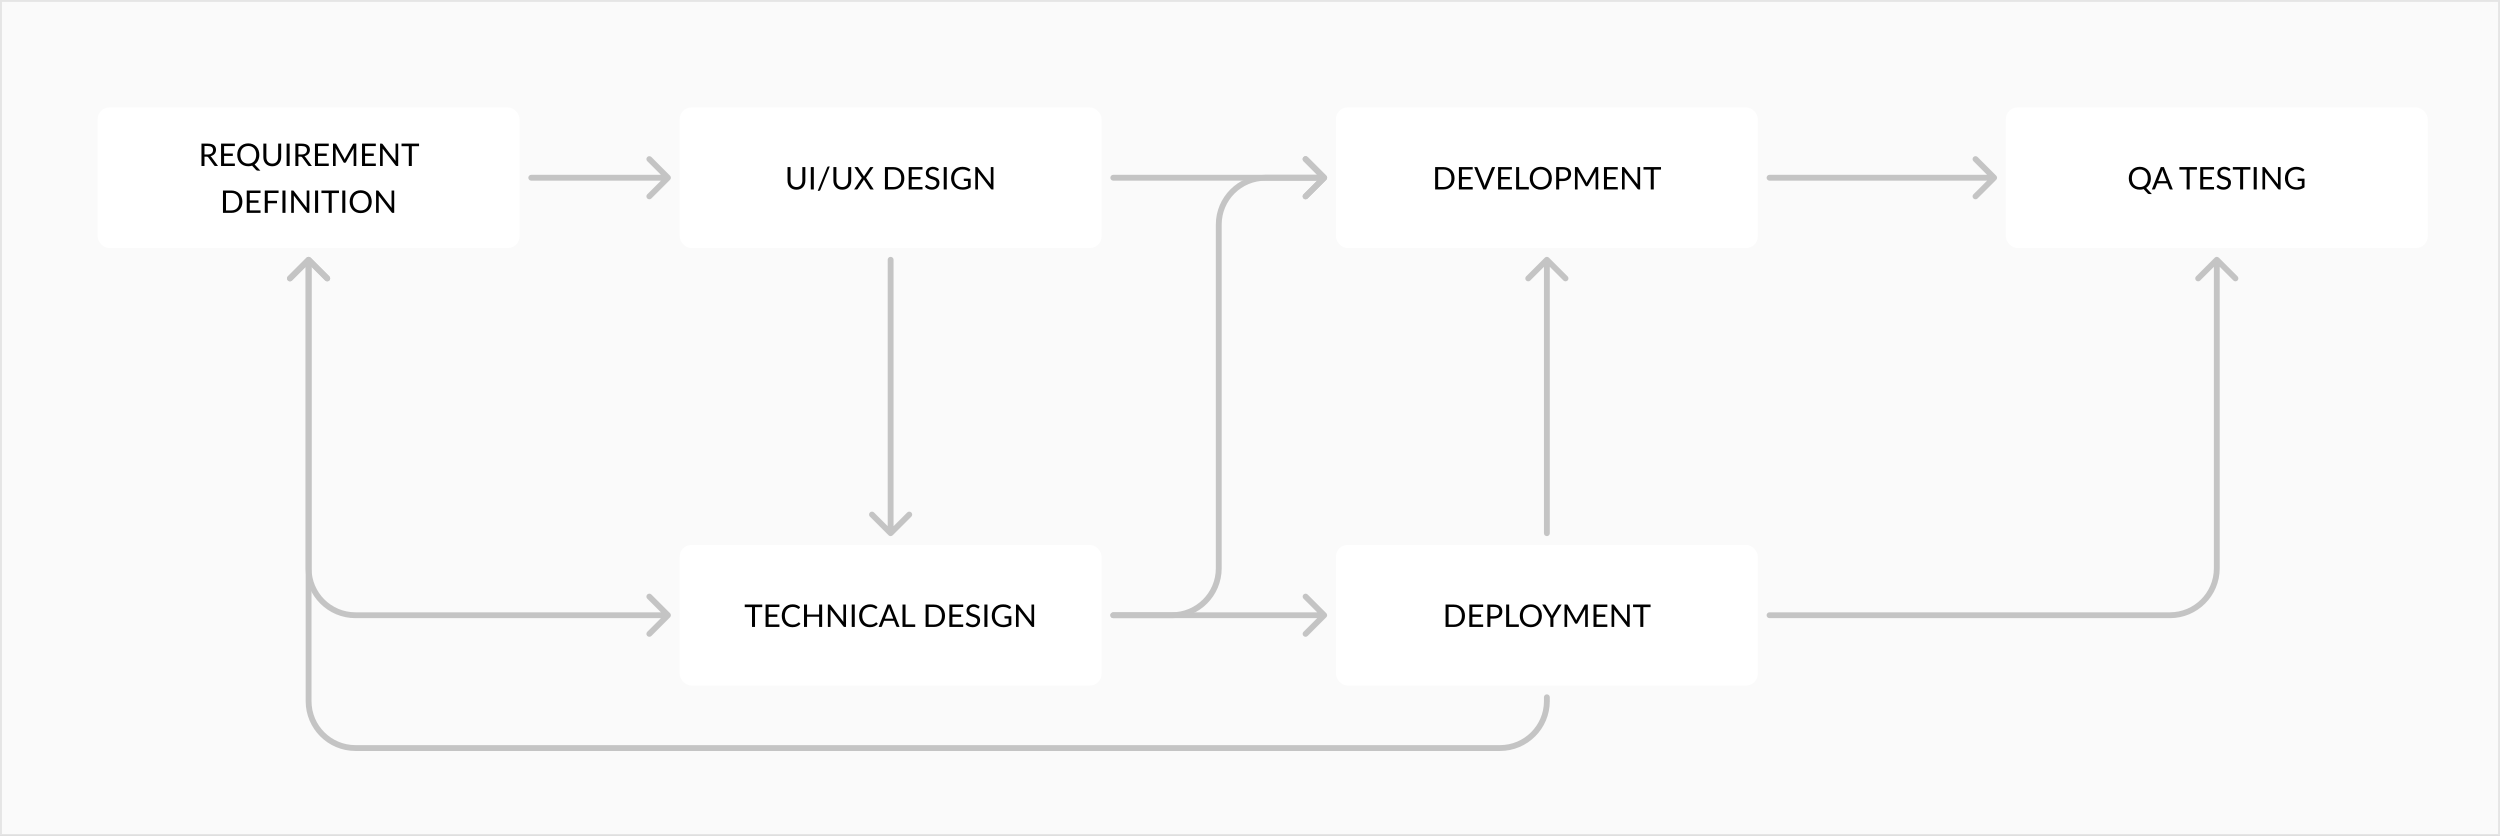 <svg width="1280" height="428" viewBox="0 0 1280 428" fill="none" xmlns="http://www.w3.org/2000/svg">
<rect x="0" y="0" width="1280" height="428" fill="#808080" stroke="none"/>
<rect x="0.5" y="0.5" width="1279" height="427" fill="#FAFAFA"/>
<rect x="0.5" y="0.5" width="1279" height="427" stroke="#E5E5E5"/>
<rect x="50" y="55" width="216" height="72" rx="6" fill="white"/>
<path d="M106.328 79.088C106.776 79.088 107.17 79.035 107.512 78.928C107.858 78.816 108.146 78.661 108.376 78.464C108.61 78.261 108.786 78.021 108.904 77.744C109.021 77.467 109.08 77.16 109.08 76.824C109.08 76.141 108.856 75.627 108.408 75.28C107.96 74.933 107.288 74.76 106.391 74.76H104.696V79.088H106.328ZM111.624 85H110.248C109.965 85 109.757 84.891 109.624 84.672L106.648 80.576C106.557 80.448 106.458 80.357 106.352 80.304C106.25 80.245 106.09 80.216 105.872 80.216H104.696V85H103.152V73.536H106.391C107.117 73.536 107.744 73.611 108.272 73.76C108.8 73.904 109.234 74.115 109.576 74.392C109.922 74.669 110.178 75.005 110.344 75.4C110.509 75.789 110.592 76.227 110.592 76.712C110.592 77.117 110.528 77.496 110.4 77.848C110.272 78.2 110.085 78.517 109.84 78.8C109.6 79.077 109.304 79.315 108.952 79.512C108.605 79.709 108.21 79.859 107.768 79.96C107.965 80.072 108.136 80.235 108.28 80.448L111.624 85ZM120.255 83.736L120.247 85H113.183V73.536H120.247V74.8H114.735V78.608H119.199V79.824H114.735V83.736H120.255ZM123.047 79.272C123.047 79.976 123.143 80.608 123.335 81.168C123.527 81.723 123.799 82.195 124.151 82.584C124.508 82.968 124.938 83.264 125.439 83.472C125.94 83.675 126.498 83.776 127.111 83.776C127.73 83.776 128.29 83.675 128.791 83.472C129.292 83.264 129.719 82.968 130.071 82.584C130.423 82.195 130.695 81.723 130.887 81.168C131.079 80.608 131.175 79.976 131.175 79.272C131.175 78.568 131.079 77.936 130.887 77.376C130.695 76.816 130.423 76.344 130.071 75.96C129.719 75.571 129.292 75.272 128.791 75.064C128.29 74.856 127.73 74.752 127.111 74.752C126.498 74.752 125.94 74.856 125.439 75.064C124.938 75.272 124.508 75.571 124.151 75.96C123.799 76.344 123.527 76.816 123.335 77.376C123.143 77.936 123.047 78.568 123.047 79.272ZM133.295 87.368H132.015C131.823 87.368 131.652 87.341 131.503 87.288C131.354 87.235 131.218 87.141 131.095 87.008L129.087 84.816C128.479 85.019 127.82 85.12 127.111 85.12C126.268 85.12 125.5 84.979 124.807 84.696C124.114 84.408 123.519 84.005 123.023 83.488C122.527 82.971 122.143 82.355 121.871 81.64C121.599 80.92 121.463 80.131 121.463 79.272C121.463 78.413 121.599 77.627 121.871 76.912C122.143 76.192 122.527 75.573 123.023 75.056C123.519 74.533 124.114 74.128 124.807 73.84C125.5 73.552 126.268 73.408 127.111 73.408C127.954 73.408 128.722 73.552 129.415 73.84C130.114 74.128 130.711 74.533 131.207 75.056C131.703 75.573 132.087 76.192 132.359 76.912C132.631 77.627 132.767 78.413 132.767 79.272C132.767 79.811 132.711 80.323 132.599 80.808C132.492 81.293 132.335 81.747 132.127 82.168C131.919 82.584 131.666 82.963 131.367 83.304C131.068 83.645 130.732 83.941 130.359 84.192L133.295 87.368ZM139.404 83.768C139.878 83.768 140.302 83.688 140.676 83.528C141.049 83.368 141.364 83.144 141.62 82.856C141.881 82.568 142.078 82.224 142.212 81.824C142.35 81.424 142.42 80.984 142.42 80.504V73.536H143.964V80.504C143.964 81.165 143.857 81.779 143.644 82.344C143.436 82.909 143.134 83.4 142.74 83.816C142.35 84.227 141.873 84.549 141.308 84.784C140.742 85.019 140.108 85.136 139.404 85.136C138.7 85.136 138.065 85.019 137.5 84.784C136.934 84.549 136.454 84.227 136.06 83.816C135.665 83.4 135.361 82.909 135.148 82.344C134.94 81.779 134.836 81.165 134.836 80.504V73.536H136.38V80.496C136.38 80.976 136.446 81.416 136.58 81.816C136.718 82.216 136.916 82.56 137.172 82.848C137.433 83.136 137.75 83.363 138.124 83.528C138.502 83.688 138.929 83.768 139.404 83.768ZM148.297 85H146.745V73.536H148.297V85ZM154.406 79.088C154.854 79.088 155.248 79.035 155.59 78.928C155.936 78.816 156.224 78.661 156.454 78.464C156.688 78.261 156.864 78.021 156.982 77.744C157.099 77.467 157.158 77.16 157.158 76.824C157.158 76.141 156.934 75.627 156.486 75.28C156.038 74.933 155.366 74.76 154.47 74.76H152.774V79.088H154.406ZM159.702 85H158.326C158.043 85 157.835 84.891 157.702 84.672L154.726 80.576C154.635 80.448 154.536 80.357 154.43 80.304C154.328 80.245 154.168 80.216 153.95 80.216H152.774V85H151.23V73.536H154.47C155.195 73.536 155.822 73.611 156.35 73.76C156.878 73.904 157.312 74.115 157.654 74.392C158 74.669 158.256 75.005 158.422 75.4C158.587 75.789 158.67 76.227 158.67 76.712C158.67 77.117 158.606 77.496 158.478 77.848C158.35 78.2 158.163 78.517 157.918 78.8C157.678 79.077 157.382 79.315 157.03 79.512C156.683 79.709 156.288 79.859 155.846 79.96C156.043 80.072 156.214 80.235 156.358 80.448L159.702 85ZM168.333 83.736L168.325 85H161.261V73.536H168.325V74.8H162.813V78.608H167.277V79.824H162.813V83.736H168.333ZM182.423 73.536V85H181.063V76.576C181.063 76.464 181.066 76.344 181.071 76.216C181.082 76.088 181.093 75.957 181.103 75.824L177.167 82.992C177.045 83.232 176.858 83.352 176.607 83.352H176.383C176.133 83.352 175.946 83.232 175.823 82.992L171.807 75.792C171.839 76.075 171.855 76.336 171.855 76.576V85H170.495V73.536H171.639C171.778 73.536 171.885 73.549 171.959 73.576C172.034 73.603 172.106 73.677 172.175 73.8L176.135 80.856C176.199 80.984 176.261 81.117 176.319 81.256C176.383 81.395 176.442 81.536 176.495 81.68C176.549 81.536 176.605 81.395 176.663 81.256C176.722 81.112 176.786 80.976 176.855 80.848L180.743 73.8C180.807 73.677 180.877 73.603 180.951 73.576C181.031 73.549 181.141 73.536 181.279 73.536H182.423ZM192.427 83.736L192.419 85H185.355V73.536H192.419V74.8H186.907V78.608H191.371V79.824H186.907V83.736H192.427ZM203.877 73.536V85H203.101C202.978 85 202.874 84.979 202.789 84.936C202.709 84.893 202.629 84.821 202.549 84.72L195.917 76.08C195.928 76.213 195.936 76.344 195.941 76.472C195.946 76.6 195.949 76.72 195.949 76.832V85H194.589V73.536H195.389C195.458 73.536 195.517 73.541 195.565 73.552C195.613 73.557 195.656 73.571 195.693 73.592C195.73 73.608 195.768 73.635 195.805 73.672C195.842 73.704 195.882 73.747 195.925 73.8L202.557 82.432C202.546 82.293 202.536 82.16 202.525 82.032C202.52 81.899 202.517 81.773 202.517 81.656V73.536H203.877ZM214.56 74.84H210.848V85H209.304V74.84H205.584V73.536H214.56V74.84ZM124.095 103.272C124.095 104.131 123.959 104.912 123.687 105.616C123.415 106.32 123.031 106.923 122.535 107.424C122.039 107.925 121.442 108.315 120.743 108.592C120.05 108.864 119.282 109 118.439 109H114.159V97.536H118.439C119.282 97.536 120.05 97.675 120.743 97.952C121.442 98.224 122.039 98.613 122.535 99.12C123.031 99.621 123.415 100.224 123.687 100.928C123.959 101.632 124.095 102.413 124.095 103.272ZM122.503 103.272C122.503 102.568 122.407 101.939 122.215 101.384C122.023 100.829 121.751 100.36 121.399 99.976C121.047 99.592 120.621 99.299 120.119 99.096C119.618 98.893 119.058 98.792 118.439 98.792H115.711V107.744H118.439C119.058 107.744 119.618 107.643 120.119 107.44C120.621 107.237 121.047 106.947 121.399 106.568C121.751 106.184 122.023 105.715 122.215 105.16C122.407 104.605 122.503 103.976 122.503 103.272ZM133.403 107.736L133.395 109H126.331V97.536H133.395V98.8H127.883V102.608H132.347V103.824H127.883V107.736H133.403ZM137.118 98.8V102.808H141.83V104.072H137.118V109H135.566V97.536H142.63V98.8H137.118ZM146.164 109H144.612V97.536H146.164V109ZM158.385 97.536V109H157.609C157.486 109 157.382 108.979 157.297 108.936C157.217 108.893 157.137 108.821 157.057 108.72L150.425 100.08C150.435 100.213 150.443 100.344 150.449 100.472C150.454 100.6 150.457 100.72 150.457 100.832V109H149.097V97.536H149.897C149.966 97.536 150.025 97.541 150.073 97.552C150.121 97.557 150.163 97.571 150.201 97.592C150.238 97.608 150.275 97.635 150.313 97.672C150.35 97.704 150.39 97.747 150.433 97.8L157.065 106.432C157.054 106.293 157.043 106.16 157.033 106.032C157.027 105.899 157.025 105.773 157.025 105.656V97.536H158.385ZM162.868 109H161.316V97.536H162.868V109ZM173.552 98.84H169.84V109H168.296V98.84H164.576V97.536H173.552V98.84ZM176.805 109H175.253V97.536H176.805V109ZM190.329 103.272C190.329 104.131 190.193 104.92 189.921 105.64C189.649 106.355 189.265 106.971 188.769 107.488C188.273 108.005 187.676 108.408 186.977 108.696C186.284 108.979 185.516 109.12 184.673 109.12C183.831 109.12 183.063 108.979 182.369 108.696C181.676 108.408 181.081 108.005 180.585 107.488C180.089 106.971 179.705 106.355 179.433 105.64C179.161 104.92 179.025 104.131 179.025 103.272C179.025 102.413 179.161 101.627 179.433 100.912C179.705 100.192 180.089 99.573 180.585 99.056C181.081 98.533 181.676 98.128 182.369 97.84C183.063 97.552 183.831 97.408 184.673 97.408C185.516 97.408 186.284 97.552 186.977 97.84C187.676 98.128 188.273 98.533 188.769 99.056C189.265 99.573 189.649 100.192 189.921 100.912C190.193 101.627 190.329 102.413 190.329 103.272ZM188.737 103.272C188.737 102.568 188.641 101.936 188.449 101.376C188.257 100.816 187.985 100.344 187.633 99.96C187.281 99.571 186.855 99.272 186.353 99.064C185.852 98.856 185.292 98.752 184.673 98.752C184.06 98.752 183.503 98.856 183.001 99.064C182.5 99.272 182.071 99.571 181.713 99.96C181.361 100.344 181.089 100.816 180.897 101.376C180.705 101.936 180.609 102.568 180.609 103.272C180.609 103.976 180.705 104.608 180.897 105.168C181.089 105.723 181.361 106.195 181.713 106.584C182.071 106.968 182.5 107.264 183.001 107.472C183.503 107.675 184.06 107.776 184.673 107.776C185.292 107.776 185.852 107.675 186.353 107.472C186.855 107.264 187.281 106.968 187.633 106.584C187.985 106.195 188.257 105.723 188.449 105.168C188.641 104.608 188.737 103.976 188.737 103.272ZM201.838 97.536V109H201.062C200.939 109 200.835 108.979 200.75 108.936C200.67 108.893 200.59 108.821 200.51 108.72L193.878 100.08C193.889 100.213 193.897 100.344 193.902 100.472C193.907 100.6 193.91 100.72 193.91 100.832V109H192.55V97.536H193.35C193.419 97.536 193.478 97.541 193.526 97.552C193.574 97.557 193.617 97.571 193.654 97.592C193.691 97.608 193.729 97.635 193.766 97.672C193.803 97.704 193.843 97.747 193.886 97.8L200.518 106.432C200.507 106.293 200.497 106.16 200.486 106.032C200.481 105.899 200.478 105.773 200.478 105.656V97.536H201.838Z" fill="black"/>
<rect x="348" y="55" width="216" height="72" rx="6" fill="white"/>
<path d="M407.779 95.768C408.253 95.768 408.677 95.688 409.051 95.528C409.424 95.368 409.739 95.144 409.995 94.856C410.256 94.568 410.453 94.224 410.587 93.824C410.725 93.424 410.795 92.984 410.795 92.504V85.536H412.339V92.504C412.339 93.165 412.232 93.779 412.019 94.344C411.811 94.909 411.509 95.4 411.115 95.816C410.725 96.227 410.248 96.549 409.683 96.784C409.117 97.019 408.483 97.136 407.779 97.136C407.075 97.136 406.44 97.019 405.875 96.784C405.309 96.549 404.829 96.227 404.435 95.816C404.04 95.4 403.736 94.909 403.523 94.344C403.315 93.779 403.211 93.165 403.211 92.504V85.536H404.755V92.496C404.755 92.976 404.821 93.416 404.955 93.816C405.093 94.216 405.291 94.56 405.547 94.848C405.808 95.136 406.125 95.363 406.499 95.528C406.877 95.688 407.304 95.768 407.779 95.768ZM416.672 97H415.12V85.536H416.672V97ZM420.053 97.168C419.983 97.355 419.874 97.493 419.725 97.584C419.581 97.675 419.431 97.72 419.277 97.72H418.677L423.485 85.744C423.549 85.573 423.645 85.443 423.773 85.352C423.906 85.261 424.058 85.216 424.229 85.216H424.837L420.053 97.168ZM431.263 95.768C431.738 95.768 432.162 95.688 432.535 95.528C432.908 95.368 433.223 95.144 433.479 94.856C433.74 94.568 433.938 94.224 434.071 93.824C434.21 93.424 434.279 92.984 434.279 92.504V85.536H435.823V92.504C435.823 93.165 435.716 93.779 435.503 94.344C435.295 94.909 434.994 95.4 434.599 95.816C434.21 96.227 433.732 96.549 433.167 96.784C432.602 97.019 431.967 97.136 431.263 97.136C430.559 97.136 429.924 97.019 429.359 96.784C428.794 96.549 428.314 96.227 427.919 95.816C427.524 95.4 427.22 94.909 427.007 94.344C426.799 93.779 426.695 93.165 426.695 92.504V85.536H428.239V92.496C428.239 92.976 428.306 93.416 428.439 93.816C428.578 94.216 428.775 94.56 429.031 94.848C429.292 95.136 429.61 95.363 429.983 95.528C430.362 95.688 430.788 95.768 431.263 95.768ZM447.349 97H445.813C445.695 97 445.602 96.971 445.533 96.912C445.469 96.848 445.415 96.779 445.373 96.704L442.301 91.888C442.258 92.016 442.21 92.125 442.157 92.216L439.165 96.704C439.111 96.779 439.053 96.848 438.989 96.912C438.93 96.971 438.847 97 438.741 97H437.301L441.245 91.112L437.461 85.536H439.005C439.117 85.536 439.199 85.555 439.253 85.592C439.306 85.629 439.354 85.683 439.397 85.752L442.389 90.344C442.426 90.232 442.482 90.109 442.557 89.976L445.381 85.784C445.423 85.709 445.474 85.651 445.533 85.608C445.591 85.56 445.661 85.536 445.741 85.536H447.221L443.421 91.04L447.349 97ZM463.025 91.272C463.025 92.131 462.889 92.912 462.617 93.616C462.345 94.32 461.961 94.923 461.465 95.424C460.969 95.925 460.372 96.315 459.673 96.592C458.98 96.864 458.212 97 457.369 97H453.089V85.536H457.369C458.212 85.536 458.98 85.675 459.673 85.952C460.372 86.224 460.969 86.613 461.465 87.12C461.961 87.621 462.345 88.224 462.617 88.928C462.889 89.632 463.025 90.413 463.025 91.272ZM461.433 91.272C461.433 90.568 461.337 89.939 461.145 89.384C460.953 88.829 460.681 88.36 460.329 87.976C459.977 87.592 459.55 87.299 459.049 87.096C458.548 86.893 457.988 86.792 457.369 86.792H454.641V95.744H457.369C457.988 95.744 458.548 95.643 459.049 95.44C459.55 95.237 459.977 94.947 460.329 94.568C460.681 94.184 460.953 93.715 461.145 93.16C461.337 92.605 461.433 91.976 461.433 91.272ZM472.333 95.736L472.325 97H465.261V85.536H472.325V86.8H466.813V90.608H471.277V91.824H466.813V95.736H472.333ZM480.359 87.328C480.311 87.408 480.258 87.469 480.199 87.512C480.146 87.549 480.079 87.568 479.999 87.568C479.909 87.568 479.802 87.523 479.679 87.432C479.557 87.341 479.402 87.243 479.215 87.136C479.034 87.024 478.813 86.923 478.551 86.832C478.295 86.741 477.983 86.696 477.615 86.696C477.269 86.696 476.962 86.744 476.695 86.84C476.434 86.931 476.213 87.056 476.031 87.216C475.855 87.376 475.722 87.565 475.631 87.784C475.541 87.997 475.495 88.229 475.495 88.48C475.495 88.8 475.573 89.067 475.727 89.28C475.887 89.488 476.095 89.667 476.351 89.816C476.613 89.965 476.906 90.096 477.231 90.208C477.562 90.315 477.898 90.427 478.239 90.544C478.586 90.661 478.922 90.795 479.247 90.944C479.578 91.088 479.871 91.272 480.127 91.496C480.389 91.72 480.597 91.995 480.751 92.32C480.911 92.645 480.991 93.045 480.991 93.52C480.991 94.021 480.906 94.493 480.735 94.936C480.565 95.373 480.314 95.755 479.983 96.08C479.658 96.405 479.255 96.661 478.775 96.848C478.301 97.035 477.759 97.128 477.151 97.128C476.405 97.128 475.727 96.995 475.119 96.728C474.511 96.456 473.991 96.091 473.559 95.632L474.007 94.896C474.05 94.837 474.101 94.789 474.159 94.752C474.223 94.709 474.293 94.688 474.367 94.688C474.437 94.688 474.514 94.717 474.599 94.776C474.69 94.829 474.791 94.899 474.903 94.984C475.015 95.069 475.143 95.163 475.287 95.264C475.431 95.365 475.594 95.459 475.775 95.544C475.962 95.629 476.173 95.701 476.407 95.76C476.642 95.813 476.906 95.84 477.199 95.84C477.567 95.84 477.895 95.789 478.183 95.688C478.471 95.587 478.714 95.445 478.911 95.264C479.114 95.077 479.269 94.856 479.375 94.6C479.482 94.344 479.535 94.059 479.535 93.744C479.535 93.397 479.455 93.115 479.295 92.896C479.141 92.672 478.935 92.485 478.679 92.336C478.423 92.187 478.13 92.061 477.799 91.96C477.469 91.853 477.133 91.747 476.791 91.64C476.45 91.528 476.114 91.4 475.783 91.256C475.453 91.112 475.159 90.925 474.903 90.696C474.647 90.467 474.439 90.181 474.279 89.84C474.125 89.493 474.047 89.067 474.047 88.56C474.047 88.155 474.125 87.763 474.279 87.384C474.439 87.005 474.669 86.669 474.967 86.376C475.271 86.083 475.642 85.848 476.079 85.672C476.522 85.496 477.029 85.408 477.599 85.408C478.239 85.408 478.821 85.509 479.343 85.712C479.871 85.915 480.335 86.208 480.735 86.592L480.359 87.328ZM484.735 97H483.183V85.536H484.735V97ZM496.979 91.488V95.888C496.403 96.304 495.787 96.616 495.131 96.824C494.48 97.027 493.766 97.128 492.987 97.128C492.064 97.128 491.232 96.987 490.491 96.704C489.75 96.416 489.115 96.016 488.587 95.504C488.064 94.987 487.662 94.368 487.379 93.648C487.096 92.928 486.955 92.136 486.955 91.272C486.955 90.397 487.091 89.6 487.363 88.88C487.64 88.16 488.032 87.544 488.539 87.032C489.046 86.515 489.662 86.115 490.387 85.832C491.112 85.549 491.923 85.408 492.819 85.408C493.272 85.408 493.694 85.443 494.083 85.512C494.472 85.576 494.832 85.672 495.163 85.8C495.494 85.923 495.8 86.075 496.083 86.256C496.366 86.432 496.63 86.632 496.875 86.856L496.435 87.56C496.366 87.667 496.275 87.736 496.163 87.768C496.056 87.795 495.936 87.768 495.803 87.688C495.675 87.613 495.528 87.523 495.363 87.416C495.198 87.309 494.995 87.208 494.755 87.112C494.52 87.011 494.24 86.925 493.915 86.856C493.595 86.787 493.214 86.752 492.771 86.752C492.126 86.752 491.542 86.859 491.019 87.072C490.496 87.28 490.051 87.581 489.683 87.976C489.315 88.365 489.032 88.84 488.835 89.4C488.638 89.955 488.539 90.579 488.539 91.272C488.539 91.992 488.64 92.637 488.843 93.208C489.051 93.773 489.344 94.256 489.723 94.656C490.107 95.051 490.571 95.352 491.115 95.56C491.659 95.768 492.27 95.872 492.947 95.872C493.48 95.872 493.952 95.813 494.363 95.696C494.779 95.573 495.184 95.405 495.579 95.192V92.672H493.795C493.694 92.672 493.611 92.643 493.547 92.584C493.488 92.525 493.459 92.453 493.459 92.368V91.488H496.979ZM508.643 85.536V97H507.867C507.744 97 507.64 96.979 507.555 96.936C507.475 96.893 507.395 96.821 507.315 96.72L500.683 88.08C500.693 88.213 500.701 88.344 500.707 88.472C500.712 88.6 500.715 88.72 500.715 88.832V97H499.355V85.536H500.155C500.224 85.536 500.283 85.541 500.331 85.552C500.379 85.557 500.421 85.571 500.459 85.592C500.496 85.608 500.533 85.635 500.571 85.672C500.608 85.704 500.648 85.747 500.691 85.8L507.323 94.432C507.312 94.293 507.301 94.16 507.291 94.032C507.285 93.899 507.283 93.773 507.283 93.656V85.536H508.643Z" fill="black"/>
<path d="M272 89.5C271.172 89.5 270.5 90.172 270.5 91C270.5 91.828 271.172 92.5 272 92.5V89.5ZM343.061 92.061C343.646 91.475 343.646 90.525 343.061 89.939L333.515 80.393C332.929 79.808 331.979 79.808 331.393 80.393C330.808 80.979 330.808 81.929 331.393 82.515L339.879 91L331.393 99.485C330.808 100.071 330.808 101.021 331.393 101.607C331.979 102.192 332.929 102.192 333.515 101.607L343.061 92.061ZM272 92.5H342V89.5H272V92.5Z" fill="#C4C4C4"/>
<rect x="348" y="279" width="216" height="72" rx="6" fill="white"/>
<path d="M390.279 310.84H386.567V321H385.023V310.84H381.303V309.536H390.279V310.84ZM399.052 319.736L399.044 321H391.98V309.536H399.044V310.8H393.532V314.608H397.996V315.824H393.532V319.736H399.052ZM409.012 318.632C409.097 318.632 409.172 318.667 409.236 318.736L409.852 319.4C409.383 319.944 408.812 320.368 408.14 320.672C407.473 320.976 406.665 321.128 405.716 321.128C404.895 321.128 404.148 320.987 403.476 320.704C402.804 320.416 402.231 320.016 401.756 319.504C401.281 318.987 400.913 318.368 400.652 317.648C400.391 316.928 400.26 316.136 400.26 315.272C400.26 314.408 400.396 313.616 400.668 312.896C400.94 312.176 401.321 311.557 401.812 311.04C402.308 310.523 402.9 310.123 403.588 309.84C404.276 309.552 405.036 309.408 405.868 309.408C406.684 309.408 407.404 309.539 408.028 309.8C408.652 310.061 409.201 310.416 409.676 310.864L409.164 311.576C409.132 311.629 409.089 311.675 409.036 311.712C408.988 311.744 408.921 311.76 408.836 311.76C408.74 311.76 408.623 311.709 408.484 311.608C408.345 311.501 408.164 311.384 407.94 311.256C407.716 311.128 407.436 311.013 407.1 310.912C406.764 310.805 406.351 310.752 405.86 310.752C405.268 310.752 404.727 310.856 404.236 311.064C403.745 311.267 403.321 311.563 402.964 311.952C402.612 312.341 402.337 312.816 402.14 313.376C401.943 313.936 401.844 314.568 401.844 315.272C401.844 315.987 401.945 316.624 402.148 317.184C402.356 317.744 402.636 318.219 402.988 318.608C403.345 318.992 403.764 319.285 404.244 319.488C404.729 319.691 405.252 319.792 405.812 319.792C406.153 319.792 406.46 319.773 406.732 319.736C407.009 319.693 407.263 319.629 407.492 319.544C407.727 319.459 407.943 319.352 408.14 319.224C408.343 319.091 408.543 318.933 408.74 318.752C408.831 318.672 408.921 318.632 409.012 318.632ZM420.94 309.536V321H419.388V315.784H413.204V321H411.652V309.536H413.204V314.648H419.388V309.536H420.94ZM433.158 309.536V321H432.382C432.26 321 432.156 320.979 432.07 320.936C431.99 320.893 431.91 320.821 431.83 320.72L425.198 312.08C425.209 312.213 425.217 312.344 425.222 312.472C425.228 312.6 425.23 312.72 425.23 312.832V321H423.87V309.536H424.67C424.74 309.536 424.798 309.541 424.846 309.552C424.894 309.557 424.937 309.571 424.974 309.592C425.012 309.608 425.049 309.635 425.086 309.672C425.124 309.704 425.164 309.747 425.206 309.8L431.838 318.432C431.828 318.293 431.817 318.16 431.806 318.032C431.801 317.899 431.798 317.773 431.798 317.656V309.536H433.158ZM437.641 321H436.089V309.536H437.641V321ZM448.621 318.632C448.707 318.632 448.781 318.667 448.845 318.736L449.461 319.4C448.992 319.944 448.421 320.368 447.749 320.672C447.083 320.976 446.275 321.128 445.325 321.128C444.504 321.128 443.757 320.987 443.085 320.704C442.413 320.416 441.84 320.016 441.365 319.504C440.891 318.987 440.523 318.368 440.261 317.648C440 316.928 439.869 316.136 439.869 315.272C439.869 314.408 440.005 313.616 440.277 312.896C440.549 312.176 440.931 311.557 441.421 311.04C441.917 310.523 442.509 310.123 443.197 309.84C443.885 309.552 444.645 309.408 445.477 309.408C446.293 309.408 447.013 309.539 447.637 309.8C448.261 310.061 448.811 310.416 449.285 310.864L448.773 311.576C448.741 311.629 448.699 311.675 448.645 311.712C448.597 311.744 448.531 311.76 448.445 311.76C448.349 311.76 448.232 311.709 448.093 311.608C447.955 311.501 447.773 311.384 447.549 311.256C447.325 311.128 447.045 311.013 446.709 310.912C446.373 310.805 445.96 310.752 445.469 310.752C444.877 310.752 444.336 310.856 443.845 311.064C443.355 311.267 442.931 311.563 442.573 311.952C442.221 312.341 441.947 312.816 441.749 313.376C441.552 313.936 441.453 314.568 441.453 315.272C441.453 315.987 441.555 316.624 441.757 317.184C441.965 317.744 442.245 318.219 442.597 318.608C442.955 318.992 443.373 319.285 443.853 319.488C444.339 319.691 444.861 319.792 445.421 319.792C445.763 319.792 446.069 319.773 446.341 319.736C446.619 319.693 446.872 319.629 447.101 319.544C447.336 319.459 447.552 319.352 447.749 319.224C447.952 319.091 448.152 318.933 448.349 318.752C448.44 318.672 448.531 318.632 448.621 318.632ZM457.349 316.744L455.549 312.08C455.496 311.941 455.44 311.781 455.381 311.6C455.322 311.413 455.266 311.216 455.213 311.008C455.101 311.44 454.986 311.8 454.869 312.088L453.069 316.744H457.349ZM460.581 321H459.381C459.242 321 459.13 320.965 459.045 320.896C458.96 320.827 458.896 320.739 458.853 320.632L457.781 317.864H452.637L451.565 320.632C451.533 320.728 451.472 320.813 451.381 320.888C451.29 320.963 451.178 321 451.045 321H449.845L454.429 309.536H455.997L460.581 321ZM468.593 319.696V321H462.089V309.536H463.633V319.696H468.593ZM483.853 315.272C483.853 316.131 483.717 316.912 483.445 317.616C483.173 318.32 482.789 318.923 482.293 319.424C481.797 319.925 481.2 320.315 480.501 320.592C479.808 320.864 479.04 321 478.197 321H473.917V309.536H478.197C479.04 309.536 479.808 309.675 480.501 309.952C481.2 310.224 481.797 310.613 482.293 311.12C482.789 311.621 483.173 312.224 483.445 312.928C483.717 313.632 483.853 314.413 483.853 315.272ZM482.261 315.272C482.261 314.568 482.165 313.939 481.973 313.384C481.781 312.829 481.509 312.36 481.157 311.976C480.805 311.592 480.378 311.299 479.877 311.096C479.376 310.893 478.816 310.792 478.197 310.792H475.469V319.744H478.197C478.816 319.744 479.376 319.643 479.877 319.44C480.378 319.237 480.805 318.947 481.157 318.568C481.509 318.184 481.781 317.715 481.973 317.16C482.165 316.605 482.261 315.976 482.261 315.272ZM493.161 319.736L493.153 321H486.089V309.536H493.153V310.8H487.641V314.608H492.105V315.824H487.641V319.736H493.161ZM501.187 311.328C501.139 311.408 501.086 311.469 501.027 311.512C500.974 311.549 500.907 311.568 500.827 311.568C500.737 311.568 500.63 311.523 500.507 311.432C500.385 311.341 500.23 311.243 500.043 311.136C499.862 311.024 499.641 310.923 499.379 310.832C499.123 310.741 498.811 310.696 498.443 310.696C498.097 310.696 497.79 310.744 497.523 310.84C497.262 310.931 497.041 311.056 496.859 311.216C496.683 311.376 496.55 311.565 496.459 311.784C496.369 311.997 496.323 312.229 496.323 312.48C496.323 312.8 496.401 313.067 496.555 313.28C496.715 313.488 496.923 313.667 497.179 313.816C497.441 313.965 497.734 314.096 498.059 314.208C498.39 314.315 498.726 314.427 499.067 314.544C499.414 314.661 499.75 314.795 500.075 314.944C500.406 315.088 500.699 315.272 500.955 315.496C501.217 315.72 501.425 315.995 501.579 316.32C501.739 316.645 501.819 317.045 501.819 317.52C501.819 318.021 501.734 318.493 501.563 318.936C501.393 319.373 501.142 319.755 500.811 320.08C500.486 320.405 500.083 320.661 499.603 320.848C499.129 321.035 498.587 321.128 497.979 321.128C497.233 321.128 496.555 320.995 495.947 320.728C495.339 320.456 494.819 320.091 494.387 319.632L494.835 318.896C494.878 318.837 494.929 318.789 494.987 318.752C495.051 318.709 495.121 318.688 495.195 318.688C495.265 318.688 495.342 318.717 495.427 318.776C495.518 318.829 495.619 318.899 495.731 318.984C495.843 319.069 495.971 319.163 496.115 319.264C496.259 319.365 496.422 319.459 496.603 319.544C496.79 319.629 497.001 319.701 497.235 319.76C497.47 319.813 497.734 319.84 498.027 319.84C498.395 319.84 498.723 319.789 499.011 319.688C499.299 319.587 499.542 319.445 499.739 319.264C499.942 319.077 500.097 318.856 500.203 318.6C500.31 318.344 500.363 318.059 500.363 317.744C500.363 317.397 500.283 317.115 500.123 316.896C499.969 316.672 499.763 316.485 499.507 316.336C499.251 316.187 498.958 316.061 498.627 315.96C498.297 315.853 497.961 315.747 497.619 315.64C497.278 315.528 496.942 315.4 496.611 315.256C496.281 315.112 495.987 314.925 495.731 314.696C495.475 314.467 495.267 314.181 495.107 313.84C494.953 313.493 494.875 313.067 494.875 312.56C494.875 312.155 494.953 311.763 495.107 311.384C495.267 311.005 495.497 310.669 495.795 310.376C496.099 310.083 496.47 309.848 496.907 309.672C497.35 309.496 497.857 309.408 498.427 309.408C499.067 309.408 499.649 309.509 500.171 309.712C500.699 309.915 501.163 310.208 501.563 310.592L501.187 311.328ZM505.563 321H504.011V309.536H505.563V321ZM517.807 315.488V319.888C517.231 320.304 516.615 320.616 515.959 320.824C515.309 321.027 514.594 321.128 513.815 321.128C512.893 321.128 512.061 320.987 511.319 320.704C510.578 320.416 509.943 320.016 509.415 319.504C508.893 318.987 508.49 318.368 508.207 317.648C507.925 316.928 507.783 316.136 507.783 315.272C507.783 314.397 507.919 313.6 508.191 312.88C508.469 312.16 508.861 311.544 509.367 311.032C509.874 310.515 510.49 310.115 511.215 309.832C511.941 309.549 512.751 309.408 513.647 309.408C514.101 309.408 514.522 309.443 514.911 309.512C515.301 309.576 515.661 309.672 515.991 309.8C516.322 309.923 516.629 310.075 516.911 310.256C517.194 310.432 517.458 310.632 517.703 310.856L517.263 311.56C517.194 311.667 517.103 311.736 516.991 311.768C516.885 311.795 516.765 311.768 516.631 311.688C516.503 311.613 516.357 311.523 516.191 311.416C516.026 311.309 515.823 311.208 515.583 311.112C515.349 311.011 515.069 310.925 514.743 310.856C514.423 310.787 514.042 310.752 513.599 310.752C512.954 310.752 512.37 310.859 511.847 311.072C511.325 311.28 510.879 311.581 510.511 311.976C510.143 312.365 509.861 312.84 509.663 313.4C509.466 313.955 509.367 314.579 509.367 315.272C509.367 315.992 509.469 316.637 509.671 317.208C509.879 317.773 510.173 318.256 510.551 318.656C510.935 319.051 511.399 319.352 511.943 319.56C512.487 319.768 513.098 319.872 513.775 319.872C514.309 319.872 514.781 319.813 515.191 319.696C515.607 319.573 516.013 319.405 516.407 319.192V316.672H514.623C514.522 316.672 514.439 316.643 514.375 316.584C514.317 316.525 514.287 316.453 514.287 316.368V315.488H517.807ZM529.471 309.536V321H528.695C528.572 321 528.468 320.979 528.383 320.936C528.303 320.893 528.223 320.821 528.143 320.72L521.511 312.08C521.521 312.213 521.529 312.344 521.535 312.472C521.54 312.6 521.543 312.72 521.543 312.832V321H520.183V309.536H520.983C521.052 309.536 521.111 309.541 521.159 309.552C521.207 309.557 521.249 309.571 521.287 309.592C521.324 309.608 521.361 309.635 521.399 309.672C521.436 309.704 521.476 309.747 521.519 309.8L528.151 318.432C528.14 318.293 528.129 318.16 528.119 318.032C528.113 317.899 528.111 317.773 528.111 317.656V309.536H529.471Z" fill="black"/>
<path d="M159.061 131.939C158.475 131.354 157.525 131.354 156.939 131.939L147.393 141.485C146.808 142.071 146.808 143.021 147.393 143.607C147.979 144.192 148.929 144.192 149.515 143.607L158 135.121L166.485 143.607C167.071 144.192 168.021 144.192 168.607 143.607C169.192 143.021 169.192 142.071 168.607 141.485L159.061 131.939ZM343.061 316.061C343.646 315.475 343.646 314.525 343.061 313.939L333.515 304.393C332.929 303.808 331.979 303.808 331.393 304.393C330.808 304.979 330.808 305.929 331.393 306.515L339.879 315L331.393 323.485C330.808 324.071 330.808 325.021 331.393 325.607C331.979 326.192 332.929 326.192 333.515 325.607L343.061 316.061ZM156.5 133V291H159.5V133H156.5ZM182 316.5H342V313.5H182V316.5ZM156.5 291C156.5 305.083 167.917 316.5 182 316.5V313.5C169.574 313.5 159.5 303.426 159.5 291H156.5Z" fill="#C4C4C4"/>
<rect x="684" y="55" width="216" height="72" rx="6" fill="white"/>
<path d="M744.728 91.272C744.728 92.131 744.592 92.912 744.32 93.616C744.048 94.32 743.664 94.923 743.168 95.424C742.672 95.925 742.075 96.315 741.376 96.592C740.683 96.864 739.915 97 739.072 97H734.792V85.536H739.072C739.915 85.536 740.683 85.675 741.376 85.952C742.075 86.224 742.672 86.613 743.168 87.12C743.664 87.621 744.048 88.224 744.32 88.928C744.592 89.632 744.728 90.413 744.728 91.272ZM743.136 91.272C743.136 90.568 743.04 89.939 742.848 89.384C742.656 88.829 742.384 88.36 742.032 87.976C741.68 87.592 741.253 87.299 740.752 87.096C740.251 86.893 739.691 86.792 739.072 86.792H736.344V95.744H739.072C739.691 95.744 740.251 95.643 740.752 95.44C741.253 95.237 741.68 94.947 742.032 94.568C742.384 94.184 742.656 93.715 742.848 93.16C743.04 92.605 743.136 91.976 743.136 91.272ZM754.036 95.736L754.028 97H746.964V85.536H754.028V86.8H748.516V90.608H752.98V91.824H748.516V95.736H754.036ZM765.518 85.536L760.846 97H759.454L754.782 85.536H756.022C756.161 85.536 756.273 85.571 756.358 85.64C756.444 85.709 756.508 85.797 756.55 85.904L759.782 93.992C759.852 94.173 759.918 94.371 759.982 94.584C760.052 94.797 760.113 95.021 760.166 95.256C760.22 95.021 760.276 94.797 760.334 94.584C760.393 94.371 760.457 94.173 760.526 93.992L763.75 85.904C763.782 85.813 763.844 85.731 763.934 85.656C764.03 85.576 764.145 85.536 764.278 85.536H765.518ZM774.099 95.736L774.091 97H767.027V85.536H774.091V86.8H768.579V90.608H773.043V91.824H768.579V95.736H774.099ZM782.765 95.696V97H776.261V85.536H777.805V95.696H782.765ZM794.54 91.272C794.54 92.131 794.404 92.92 794.132 93.64C793.86 94.355 793.476 94.971 792.98 95.488C792.484 96.005 791.887 96.408 791.188 96.696C790.495 96.979 789.727 97.12 788.884 97.12C788.042 97.12 787.274 96.979 786.58 96.696C785.887 96.408 785.292 96.005 784.796 95.488C784.3 94.971 783.916 94.355 783.644 93.64C783.372 92.92 783.236 92.131 783.236 91.272C783.236 90.413 783.372 89.627 783.644 88.912C783.916 88.192 784.3 87.573 784.796 87.056C785.292 86.533 785.887 86.128 786.58 85.84C787.274 85.552 788.042 85.408 788.884 85.408C789.727 85.408 790.495 85.552 791.188 85.84C791.887 86.128 792.484 86.533 792.98 87.056C793.476 87.573 793.86 88.192 794.132 88.912C794.404 89.627 794.54 90.413 794.54 91.272ZM792.948 91.272C792.948 90.568 792.852 89.936 792.66 89.376C792.468 88.816 792.196 88.344 791.844 87.96C791.492 87.571 791.066 87.272 790.564 87.064C790.063 86.856 789.503 86.752 788.884 86.752C788.271 86.752 787.714 86.856 787.212 87.064C786.711 87.272 786.282 87.571 785.924 87.96C785.572 88.344 785.3 88.816 785.108 89.376C784.916 89.936 784.82 90.568 784.82 91.272C784.82 91.976 784.916 92.608 785.108 93.168C785.3 93.723 785.572 94.195 785.924 94.584C786.282 94.968 786.711 95.264 787.212 95.472C787.714 95.675 788.271 95.776 788.884 95.776C789.503 95.776 790.063 95.675 790.564 95.472C791.066 95.264 791.492 94.968 791.844 94.584C792.196 94.195 792.468 93.723 792.66 93.168C792.852 92.608 792.948 91.976 792.948 91.272ZM800.145 91.48C800.588 91.48 800.977 91.421 801.313 91.304C801.654 91.187 801.94 91.024 802.169 90.816C802.404 90.603 802.58 90.349 802.697 90.056C802.814 89.763 802.873 89.44 802.873 89.088C802.873 88.357 802.646 87.787 802.193 87.376C801.745 86.965 801.062 86.76 800.145 86.76H798.305V91.48H800.145ZM800.145 85.536C800.87 85.536 801.5 85.621 802.033 85.792C802.572 85.957 803.017 86.195 803.369 86.504C803.721 86.813 803.982 87.187 804.153 87.624C804.329 88.061 804.417 88.549 804.417 89.088C804.417 89.621 804.324 90.109 804.137 90.552C803.95 90.995 803.676 91.376 803.313 91.696C802.956 92.016 802.51 92.267 801.977 92.448C801.449 92.624 800.838 92.712 800.145 92.712H798.305V97H796.761V85.536H800.145ZM818.298 85.536V97H816.938V88.576C816.938 88.464 816.941 88.344 816.946 88.216C816.957 88.088 816.968 87.957 816.978 87.824L813.042 94.992C812.92 95.232 812.733 95.352 812.482 95.352H812.258C812.008 95.352 811.821 95.232 811.698 94.992L807.682 87.792C807.714 88.075 807.73 88.336 807.73 88.576V97H806.37V85.536H807.514C807.653 85.536 807.76 85.549 807.834 85.576C807.909 85.603 807.981 85.677 808.05 85.8L812.01 92.856C812.074 92.984 812.136 93.117 812.194 93.256C812.258 93.395 812.317 93.536 812.37 93.68C812.424 93.536 812.48 93.395 812.538 93.256C812.597 93.112 812.661 92.976 812.73 92.848L816.618 85.8C816.682 85.677 816.752 85.603 816.826 85.576C816.906 85.549 817.016 85.536 817.154 85.536H818.298ZM828.302 95.736L828.294 97H821.23V85.536H828.294V86.8H822.782V90.608H827.246V91.824H822.782V95.736H828.302ZM839.752 85.536V97H838.976C838.853 97 838.749 96.979 838.664 96.936C838.584 96.893 838.504 96.821 838.424 96.72L831.792 88.08C831.803 88.213 831.811 88.344 831.816 88.472C831.821 88.6 831.824 88.72 831.824 88.832V97H830.464V85.536H831.264C831.333 85.536 831.392 85.541 831.44 85.552C831.488 85.557 831.531 85.571 831.568 85.592C831.605 85.608 831.643 85.635 831.68 85.672C831.717 85.704 831.757 85.747 831.8 85.8L838.432 94.432C838.421 94.293 838.411 94.16 838.4 94.032C838.395 93.899 838.392 93.773 838.392 93.656V85.536H839.752ZM850.435 86.84H846.723V97H845.179V86.84H841.459V85.536H850.435V86.84Z" fill="black"/>
<rect x="1027" y="55" width="216" height="72" rx="6" fill="white"/>
<path d="M1091.52 91.272C1091.52 91.976 1091.62 92.608 1091.81 93.168C1092 93.723 1092.28 94.195 1092.63 94.584C1092.99 94.968 1093.41 95.264 1093.92 95.472C1094.42 95.675 1094.97 95.776 1095.59 95.776C1096.21 95.776 1096.77 95.675 1097.27 95.472C1097.77 95.264 1098.2 94.968 1098.55 94.584C1098.9 94.195 1099.17 93.723 1099.36 93.168C1099.56 92.608 1099.65 91.976 1099.65 91.272C1099.65 90.568 1099.56 89.936 1099.36 89.376C1099.17 88.816 1098.9 88.344 1098.55 87.96C1098.2 87.571 1097.77 87.272 1097.27 87.064C1096.77 86.856 1096.21 86.752 1095.59 86.752C1094.97 86.752 1094.42 86.856 1093.92 87.064C1093.41 87.272 1092.99 87.571 1092.63 87.96C1092.28 88.344 1092 88.816 1091.81 89.376C1091.62 89.936 1091.52 90.568 1091.52 91.272ZM1101.77 99.368H1100.49C1100.3 99.368 1100.13 99.341 1099.98 99.288C1099.83 99.235 1099.69 99.141 1099.57 99.008L1097.56 96.816C1096.96 97.019 1096.3 97.12 1095.59 97.12C1094.75 97.12 1093.98 96.979 1093.28 96.696C1092.59 96.408 1092 96.005 1091.5 95.488C1091 94.971 1090.62 94.355 1090.35 93.64C1090.08 92.92 1089.94 92.131 1089.94 91.272C1089.94 90.413 1090.08 89.627 1090.35 88.912C1090.62 88.192 1091 87.573 1091.5 87.056C1092 86.533 1092.59 86.128 1093.28 85.84C1093.98 85.552 1094.75 85.408 1095.59 85.408C1096.43 85.408 1097.2 85.552 1097.89 85.84C1098.59 86.128 1099.19 86.533 1099.68 87.056C1100.18 87.573 1100.56 88.192 1100.84 88.912C1101.11 89.627 1101.24 90.413 1101.24 91.272C1101.24 91.811 1101.19 92.323 1101.08 92.808C1100.97 93.293 1100.81 93.747 1100.6 94.168C1100.4 94.584 1100.14 94.963 1099.84 95.304C1099.55 95.645 1099.21 95.941 1098.84 96.192L1101.77 99.368ZM1109.25 92.744L1107.45 88.08C1107.39 87.941 1107.34 87.781 1107.28 87.6C1107.22 87.413 1107.16 87.216 1107.11 87.008C1107 87.44 1106.88 87.8 1106.77 88.088L1104.97 92.744H1109.25ZM1112.48 97H1111.28C1111.14 97 1111.03 96.965 1110.94 96.896C1110.86 96.827 1110.79 96.739 1110.75 96.632L1109.68 93.864H1104.54L1103.46 96.632C1103.43 96.728 1103.37 96.813 1103.28 96.888C1103.19 96.963 1103.08 97 1102.94 97H1101.74L1106.33 85.536H1107.9L1112.48 97ZM1124.82 86.84H1121.11V97H1119.56V86.84H1115.84V85.536H1124.82V86.84ZM1133.59 95.736L1133.58 97H1126.52V85.536H1133.58V86.8H1128.07V90.608H1132.53V91.824H1128.07V95.736H1133.59ZM1141.62 87.328C1141.57 87.408 1141.52 87.469 1141.46 87.512C1141.4 87.549 1141.34 87.568 1141.26 87.568C1141.17 87.568 1141.06 87.523 1140.94 87.432C1140.81 87.341 1140.66 87.243 1140.47 87.136C1140.29 87.024 1140.07 86.923 1139.81 86.832C1139.55 86.741 1139.24 86.696 1138.87 86.696C1138.53 86.696 1138.22 86.744 1137.95 86.84C1137.69 86.931 1137.47 87.056 1137.29 87.216C1137.11 87.376 1136.98 87.565 1136.89 87.784C1136.8 87.997 1136.75 88.229 1136.75 88.48C1136.75 88.8 1136.83 89.067 1136.99 89.28C1137.15 89.488 1137.35 89.667 1137.61 89.816C1137.87 89.965 1138.16 90.096 1138.49 90.208C1138.82 90.315 1139.16 90.427 1139.5 90.544C1139.84 90.661 1140.18 90.795 1140.51 90.944C1140.84 91.088 1141.13 91.272 1141.39 91.496C1141.65 91.72 1141.85 91.995 1142.01 92.32C1142.17 92.645 1142.25 93.045 1142.25 93.52C1142.25 94.021 1142.16 94.493 1141.99 94.936C1141.82 95.373 1141.57 95.755 1141.24 96.08C1140.92 96.405 1140.51 96.661 1140.03 96.848C1139.56 97.035 1139.02 97.128 1138.41 97.128C1137.66 97.128 1136.99 96.995 1136.38 96.728C1135.77 96.456 1135.25 96.091 1134.82 95.632L1135.27 94.896C1135.31 94.837 1135.36 94.789 1135.42 94.752C1135.48 94.709 1135.55 94.688 1135.63 94.688C1135.69 94.688 1135.77 94.717 1135.86 94.776C1135.95 94.829 1136.05 94.899 1136.16 94.984C1136.27 95.069 1136.4 95.163 1136.55 95.264C1136.69 95.365 1136.85 95.459 1137.03 95.544C1137.22 95.629 1137.43 95.701 1137.67 95.76C1137.9 95.813 1138.16 95.84 1138.46 95.84C1138.83 95.84 1139.15 95.789 1139.44 95.688C1139.73 95.587 1139.97 95.445 1140.17 95.264C1140.37 95.077 1140.53 94.856 1140.63 94.6C1140.74 94.344 1140.79 94.059 1140.79 93.744C1140.79 93.397 1140.71 93.115 1140.55 92.896C1140.4 92.672 1140.19 92.485 1139.94 92.336C1139.68 92.187 1139.39 92.061 1139.06 91.96C1138.73 91.853 1138.39 91.747 1138.05 91.64C1137.71 91.528 1137.37 91.4 1137.04 91.256C1136.71 91.112 1136.42 90.925 1136.16 90.696C1135.91 90.467 1135.7 90.181 1135.54 89.84C1135.38 89.493 1135.31 89.067 1135.31 88.56C1135.31 88.155 1135.38 87.763 1135.54 87.384C1135.7 87.005 1135.93 86.669 1136.23 86.376C1136.53 86.083 1136.9 85.848 1137.34 85.672C1137.78 85.496 1138.29 85.408 1138.86 85.408C1139.5 85.408 1140.08 85.509 1140.6 85.712C1141.13 85.915 1141.59 86.208 1141.99 86.592L1141.62 87.328ZM1152.19 86.84H1148.48V97H1146.94V86.84H1143.22V85.536H1152.19V86.84ZM1155.45 97H1153.89V85.536H1155.45V97ZM1167.67 85.536V97H1166.89C1166.77 97 1166.66 96.979 1166.58 96.936C1166.5 96.893 1166.42 96.821 1166.34 96.72L1159.71 88.08C1159.72 88.213 1159.72 88.344 1159.73 88.472C1159.74 88.6 1159.74 88.72 1159.74 88.832V97H1158.38V85.536H1159.18C1159.25 85.536 1159.31 85.541 1159.35 85.552C1159.4 85.557 1159.44 85.571 1159.48 85.592C1159.52 85.608 1159.56 85.635 1159.59 85.672C1159.63 85.704 1159.67 85.747 1159.71 85.8L1166.35 94.432C1166.34 94.293 1166.32 94.16 1166.31 94.032C1166.31 93.899 1166.31 93.773 1166.31 93.656V85.536H1167.67ZM1179.91 91.488V95.888C1179.33 96.304 1178.72 96.616 1178.06 96.824C1177.41 97.027 1176.7 97.128 1175.92 97.128C1174.99 97.128 1174.16 96.987 1173.42 96.704C1172.68 96.416 1172.04 96.016 1171.52 95.504C1170.99 94.987 1170.59 94.368 1170.31 93.648C1170.03 92.928 1169.88 92.136 1169.88 91.272C1169.88 90.397 1170.02 89.6 1170.29 88.88C1170.57 88.16 1170.96 87.544 1171.47 87.032C1171.98 86.515 1172.59 86.115 1173.32 85.832C1174.04 85.549 1174.85 85.408 1175.75 85.408C1176.2 85.408 1176.62 85.443 1177.01 85.512C1177.4 85.576 1177.76 85.672 1178.09 85.8C1178.42 85.923 1178.73 86.075 1179.01 86.256C1179.3 86.432 1179.56 86.632 1179.8 86.856L1179.36 87.56C1179.3 87.667 1179.2 87.736 1179.09 87.768C1178.99 87.795 1178.87 87.768 1178.73 87.688C1178.6 87.613 1178.46 87.523 1178.29 87.416C1178.13 87.309 1177.92 87.208 1177.68 87.112C1177.45 87.011 1177.17 86.925 1176.84 86.856C1176.52 86.787 1176.14 86.752 1175.7 86.752C1175.06 86.752 1174.47 86.859 1173.95 87.072C1173.43 87.28 1172.98 87.581 1172.61 87.976C1172.24 88.365 1171.96 88.84 1171.76 89.4C1171.57 89.955 1171.47 90.579 1171.47 91.272C1171.47 91.992 1171.57 92.637 1171.77 93.208C1171.98 93.773 1172.27 94.256 1172.65 94.656C1173.04 95.051 1173.5 95.352 1174.04 95.56C1174.59 95.768 1175.2 95.872 1175.88 95.872C1176.41 95.872 1176.88 95.813 1177.29 95.696C1177.71 95.573 1178.11 95.405 1178.51 95.192V92.672H1176.72C1176.62 92.672 1176.54 92.643 1176.48 92.584C1176.42 92.525 1176.39 92.453 1176.39 92.368V91.488H1179.91Z" fill="black"/>
<rect x="684" y="279" width="216" height="72" rx="6" fill="white"/>
<path d="M750.072 315.272C750.072 316.131 749.936 316.912 749.664 317.616C749.392 318.32 749.008 318.923 748.512 319.424C748.016 319.925 747.419 320.315 746.72 320.592C746.027 320.864 745.259 321 744.416 321H740.136V309.536H744.416C745.259 309.536 746.027 309.675 746.72 309.952C747.419 310.224 748.016 310.613 748.512 311.12C749.008 311.621 749.392 312.224 749.664 312.928C749.936 313.632 750.072 314.413 750.072 315.272ZM748.48 315.272C748.48 314.568 748.384 313.939 748.192 313.384C748 312.829 747.728 312.36 747.376 311.976C747.024 311.592 746.597 311.299 746.096 311.096C745.595 310.893 745.035 310.792 744.416 310.792H741.688V319.744H744.416C745.035 319.744 745.595 319.643 746.096 319.44C746.597 319.237 747.024 318.947 747.376 318.568C747.728 318.184 748 317.715 748.192 317.16C748.384 316.605 748.48 315.976 748.48 315.272ZM759.38 319.736L759.372 321H752.308V309.536H759.372V310.8H753.86V314.608H758.324V315.824H753.86V319.736H759.38ZM764.926 315.48C765.369 315.48 765.758 315.421 766.094 315.304C766.435 315.187 766.721 315.024 766.95 314.816C767.185 314.603 767.361 314.349 767.478 314.056C767.595 313.763 767.654 313.44 767.654 313.088C767.654 312.357 767.427 311.787 766.974 311.376C766.526 310.965 765.843 310.76 764.926 310.76H763.086V315.48H764.926ZM764.926 309.536C765.651 309.536 766.281 309.621 766.814 309.792C767.353 309.957 767.798 310.195 768.15 310.504C768.502 310.813 768.763 311.187 768.934 311.624C769.11 312.061 769.198 312.549 769.198 313.088C769.198 313.621 769.105 314.109 768.918 314.552C768.731 314.995 768.457 315.376 768.094 315.696C767.737 316.016 767.291 316.267 766.758 316.448C766.23 316.624 765.619 316.712 764.926 316.712H763.086V321H761.542V309.536H764.926ZM777.656 319.696V321H771.152V309.536H772.696V319.696H777.656ZM789.431 315.272C789.431 316.131 789.295 316.92 789.023 317.64C788.751 318.355 788.367 318.971 787.871 319.488C787.375 320.005 786.778 320.408 786.079 320.696C785.386 320.979 784.618 321.12 783.775 321.12C782.932 321.12 782.164 320.979 781.471 320.696C780.778 320.408 780.183 320.005 779.687 319.488C779.191 318.971 778.807 318.355 778.535 317.64C778.263 316.92 778.127 316.131 778.127 315.272C778.127 314.413 778.263 313.627 778.535 312.912C778.807 312.192 779.191 311.573 779.687 311.056C780.183 310.533 780.778 310.128 781.471 309.84C782.164 309.552 782.932 309.408 783.775 309.408C784.618 309.408 785.386 309.552 786.079 309.84C786.778 310.128 787.375 310.533 787.871 311.056C788.367 311.573 788.751 312.192 789.023 312.912C789.295 313.627 789.431 314.413 789.431 315.272ZM787.839 315.272C787.839 314.568 787.743 313.936 787.551 313.376C787.359 312.816 787.087 312.344 786.735 311.96C786.383 311.571 785.956 311.272 785.455 311.064C784.954 310.856 784.394 310.752 783.775 310.752C783.162 310.752 782.604 310.856 782.103 311.064C781.602 311.272 781.172 311.571 780.815 311.96C780.463 312.344 780.191 312.816 779.999 313.376C779.807 313.936 779.711 314.568 779.711 315.272C779.711 315.976 779.807 316.608 779.999 317.168C780.191 317.723 780.463 318.195 780.815 318.584C781.172 318.968 781.602 319.264 782.103 319.472C782.604 319.675 783.162 319.776 783.775 319.776C784.394 319.776 784.954 319.675 785.455 319.472C785.956 319.264 786.383 318.968 786.735 318.584C787.087 318.195 787.359 317.723 787.551 317.168C787.743 316.608 787.839 315.976 787.839 315.272ZM795.346 316.432V321H793.794V316.432L789.594 309.536H790.954C791.093 309.536 791.202 309.571 791.282 309.64C791.362 309.704 791.431 309.789 791.49 309.896L794.114 314.352C794.21 314.539 794.298 314.715 794.378 314.88C794.458 315.04 794.527 315.203 794.586 315.368C794.645 315.203 794.711 315.04 794.786 314.88C794.861 314.715 794.943 314.539 795.034 314.352L797.65 309.896C797.698 309.805 797.765 309.723 797.85 309.648C797.935 309.573 798.045 309.536 798.178 309.536H799.546L795.346 316.432ZM812.955 309.536V321H811.595V312.576C811.595 312.464 811.597 312.344 811.603 312.216C811.613 312.088 811.624 311.957 811.635 311.824L807.699 318.992C807.576 319.232 807.389 319.352 807.139 319.352H806.915C806.664 319.352 806.477 319.232 806.355 318.992L802.339 311.792C802.371 312.075 802.387 312.336 802.387 312.576V321H801.027V309.536H802.171C802.309 309.536 802.416 309.549 802.491 309.576C802.565 309.603 802.637 309.677 802.707 309.8L806.667 316.856C806.731 316.984 806.792 317.117 806.851 317.256C806.915 317.395 806.973 317.536 807.027 317.68C807.08 317.536 807.136 317.395 807.195 317.256C807.253 317.112 807.317 316.976 807.387 316.848L811.275 309.8C811.339 309.677 811.408 309.603 811.483 309.576C811.563 309.549 811.672 309.536 811.811 309.536H812.955ZM822.958 319.736L822.95 321H815.886V309.536H822.95V310.8H817.438V314.608H821.902V315.824H817.438V319.736H822.958ZM834.408 309.536V321H833.632C833.51 321 833.406 320.979 833.32 320.936C833.24 320.893 833.16 320.821 833.08 320.72L826.448 312.08C826.459 312.213 826.467 312.344 826.472 312.472C826.478 312.6 826.48 312.72 826.48 312.832V321H825.12V309.536H825.92C825.99 309.536 826.048 309.541 826.096 309.552C826.144 309.557 826.187 309.571 826.224 309.592C826.262 309.608 826.299 309.635 826.336 309.672C826.374 309.704 826.414 309.747 826.456 309.8L833.088 318.432C833.078 318.293 833.067 318.16 833.056 318.032C833.051 317.899 833.048 317.773 833.048 317.656V309.536H834.408ZM845.091 310.84H841.379V321H839.835V310.84H836.115V309.536H845.091V310.84Z" fill="black"/>
<path d="M457.5 133C457.5 132.172 456.828 131.5 456 131.5C455.172 131.5 454.5 132.172 454.5 133H457.5ZM454.939 274.061C455.525 274.646 456.475 274.646 457.061 274.061L466.607 264.515C467.192 263.929 467.192 262.979 466.607 262.393C466.021 261.808 465.071 261.808 464.485 262.393L456 270.879L447.515 262.393C446.929 261.808 445.979 261.808 445.393 262.393C444.808 262.979 444.808 263.929 445.393 264.515L454.939 274.061ZM454.5 133V273H457.5V133H454.5Z" fill="#C4C4C4"/>
<path d="M570 313.5C569.172 313.5 568.5 314.172 568.5 315C568.5 315.828 569.172 316.5 570 316.5V313.5ZM679.061 92.061C679.646 91.475 679.646 90.525 679.061 89.939L669.515 80.393C668.929 79.808 667.979 79.808 667.393 80.393C666.808 80.979 666.808 81.929 667.393 82.515L675.879 91L667.393 99.485C666.808 100.071 666.808 101.021 667.393 101.607C667.979 102.192 668.929 102.192 669.515 101.607L679.061 92.061ZM570 316.5H600V313.5H570V316.5ZM625.5 291V115H622.5V291H625.5ZM648 92.5H678V89.5H648V92.5ZM625.5 115C625.5 102.574 635.574 92.5 648 92.5V89.5C633.917 89.5 622.5 100.917 622.5 115H625.5ZM600 316.5C614.083 316.5 625.5 305.083 625.5 291H622.5C622.5 303.426 612.426 313.5 600 313.5V316.5Z" fill="#C4C4C4"/>
<path d="M906 89.5C905.172 89.5 904.5 90.172 904.5 91C904.5 91.828 905.172 92.5 906 92.5V89.5ZM1022.06 92.061C1022.65 91.475 1022.65 90.525 1022.06 89.939L1012.51 80.393C1011.93 79.808 1010.98 79.808 1010.39 80.393C1009.81 80.979 1009.81 81.929 1010.39 82.515L1018.88 91L1010.39 99.485C1009.81 100.071 1009.81 101.021 1010.39 101.607C1010.98 102.192 1011.93 102.192 1012.51 101.607L1022.06 92.061ZM906 92.5H1021V89.5H906V92.5Z" fill="#C4C4C4"/>
<path d="M906 313.5C905.172 313.5 904.5 314.172 904.5 315C904.5 315.828 905.172 316.5 906 316.5V313.5ZM1136.06 131.939C1135.47 131.354 1134.53 131.354 1133.94 131.939L1124.39 141.485C1123.81 142.071 1123.81 143.021 1124.39 143.607C1124.98 144.192 1125.93 144.192 1126.51 143.607L1135 135.121L1143.49 143.607C1144.07 144.192 1145.02 144.192 1145.61 143.607C1146.19 143.021 1146.19 142.071 1145.61 141.485L1136.06 131.939ZM906 316.5H1111V313.5H906V316.5ZM1136.5 291V133H1133.5V291H1136.5ZM1111 316.5C1125.08 316.5 1136.5 305.083 1136.5 291H1133.5C1133.5 303.426 1123.43 313.5 1111 313.5V316.5Z" fill="#C4C4C4"/>
<path d="M793.5 357C793.5 356.172 792.828 355.5 792 355.5C791.172 355.5 790.5 356.172 790.5 357H793.5ZM159.061 131.939C158.475 131.354 157.525 131.354 156.939 131.939L147.393 141.485C146.808 142.071 146.808 143.021 147.393 143.607C147.979 144.192 148.929 144.192 149.515 143.607L158 135.121L166.485 143.607C167.071 144.192 168.021 144.192 168.607 143.607C169.192 143.021 169.192 142.071 168.607 141.485L159.061 131.939ZM790.5 357V359H793.5V357H790.5ZM768 381.5H182V384.5H768V381.5ZM159.5 359V133H156.5V359H159.5ZM182 381.5C169.574 381.5 159.5 371.426 159.5 359H156.5C156.5 373.083 167.917 384.5 182 384.5V381.5ZM790.5 359C790.5 371.426 780.426 381.5 768 381.5V384.5C782.083 384.5 793.5 373.083 793.5 359H790.5Z" fill="#C4C4C4"/>
<path d="M570 313.5C569.172 313.5 568.5 314.172 568.5 315C568.5 315.828 569.172 316.5 570 316.5V313.5ZM679.061 316.061C679.646 315.475 679.646 314.525 679.061 313.939L669.515 304.393C668.929 303.808 667.979 303.808 667.393 304.393C666.808 304.979 666.808 305.929 667.393 306.515L675.879 315L667.393 323.485C666.808 324.071 666.808 325.021 667.393 325.607C667.979 326.192 668.929 326.192 669.515 325.607L679.061 316.061ZM570 316.5H678V313.5H570V316.5Z" fill="#C4C4C4"/>
<path d="M570 89.5C569.172 89.5 568.5 90.172 568.5 91C568.5 91.828 569.172 92.5 570 92.5V89.5ZM679.061 92.061C679.646 91.475 679.646 90.525 679.061 89.939L669.515 80.393C668.929 79.808 667.979 79.808 667.393 80.393C666.808 80.979 666.808 81.929 667.393 82.515L675.879 91L667.393 99.485C666.808 100.071 666.808 101.021 667.393 101.607C667.979 102.192 668.929 102.192 669.515 101.607L679.061 92.061ZM570 92.5H678V89.5H570V92.5Z" fill="#C4C4C4"/>
<path d="M790.5 273C790.5 273.828 791.172 274.5 792 274.5C792.828 274.5 793.5 273.828 793.5 273H790.5ZM793.061 131.939C792.475 131.354 791.525 131.354 790.939 131.939L781.393 141.485C780.808 142.071 780.808 143.021 781.393 143.607C781.979 144.192 782.929 144.192 783.515 143.607L792 135.121L800.485 143.607C801.071 144.192 802.021 144.192 802.607 143.607C803.192 143.021 803.192 142.071 802.607 141.485L793.061 131.939ZM793.5 273V133H790.5V273H793.5Z" fill="#C4C4C4"/>
</svg>

